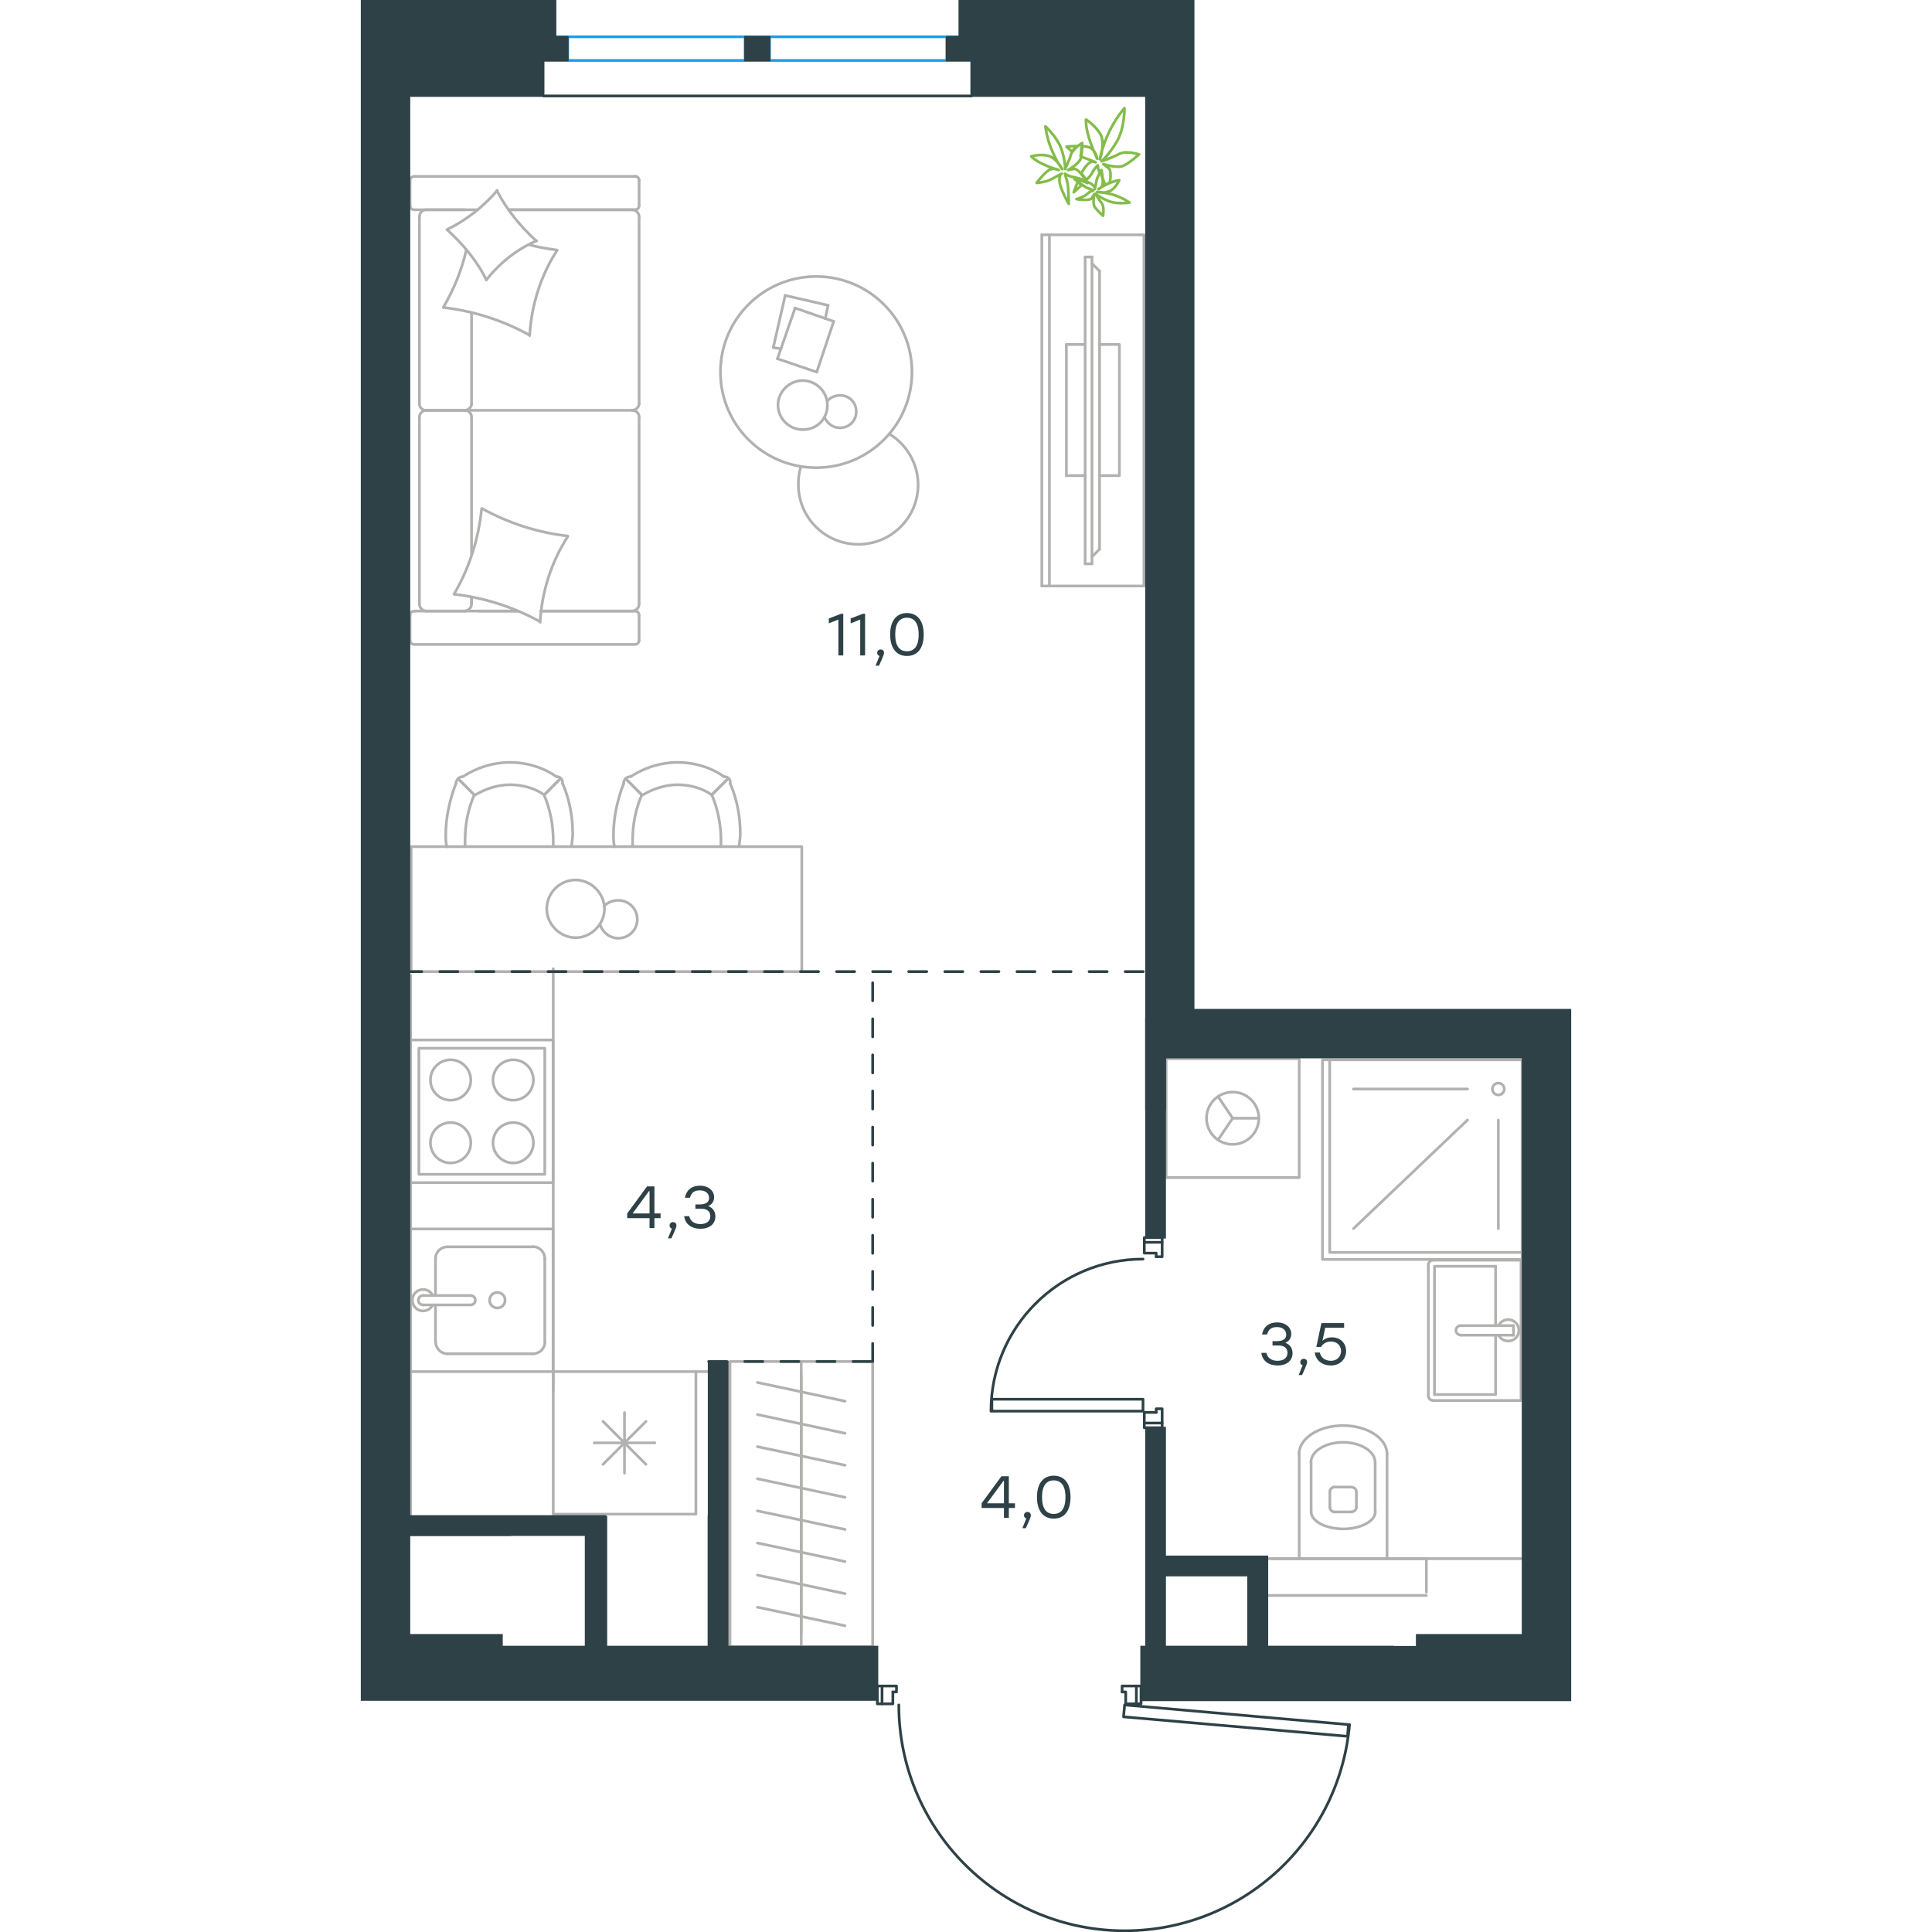 <?xml version="1.0" encoding="utf-8"?>
<!-- Generator: Adobe Illustrator 26.5.0, SVG Export Plug-In . SVG Version: 6.00 Build 0)  -->
<svg version="1.1" id="Слой_1" xmlns="http://www.w3.org/2000/svg" xmlns:xlink="http://www.w3.org/1999/xlink" x="0px" y="0px"
	 viewBox="0 0 671.1 1071.2" style="enable-background:new 0 0 671.1 1071.2;" xml:space="preserve" width="200" height="200">
<style type="text/css">
	.st0{fill:none;stroke:#B2B1B0;stroke-width:1.5;stroke-linecap:round;stroke-linejoin:round;stroke-miterlimit:22.926;}
	.st1{fill:none;stroke:#1D9CEB;stroke-width:1.5;stroke-linecap:round;stroke-linejoin:round;stroke-miterlimit:22.926;}
	.st2{fill-rule:evenodd;clip-rule:evenodd;fill:#2D4146;stroke:#2D4146;stroke-miterlimit:10;}
	.st3{fill:none;stroke:#2D4146;stroke-width:1.5;stroke-linecap:round;stroke-linejoin:round;stroke-miterlimit:22.926;}
	.st4{enable-background:new    ;}
	.st5{fill:#2D4146;}
	
		.st6{fill:none;stroke:#2D4146;stroke-width:1.5;stroke-linecap:round;stroke-linejoin:round;stroke-miterlimit:22.926;stroke-dasharray:10;}
	.st7{fill:none;stroke:#84BC4A;stroke-width:1.5;stroke-linecap:round;stroke-linejoin:round;stroke-miterlimit:22.926;}
	.st8{fill:#2D4146;stroke:#2D4146;stroke-miterlimit:10;}
</style>
<g>
	<line class="st0" x1="639.1" y1="735" x2="639.1" y2="740.3"/>
	<line class="st0" x1="629.2" y1="735" x2="629.2" y2="702.1"/>
	<polyline class="st0" points="629.2,740.3 629.2,773.2 595.3,773.2 	"/>
	<polyline class="st0" points="595.3,773.2 595.3,702.1 629.2,702.1 	"/>
	<path class="st0" d="M594.5,698.7c-1.5,0-2.6,1.2-2.6,2.6"/>
	<path class="st0" d="M591.9,773.9c0,1.5,1.2,2.6,2.6,2.6"/>
	<path class="st0" d="M609.8,735c-1.5,0-2.6,1.2-2.6,2.6c0,1.5,1.2,2.6,2.6,2.6"/>
	<line class="st0" x1="639.1" y1="735" x2="609.8" y2="735"/>
	<line class="st0" x1="639.1" y1="740.3" x2="609.8" y2="740.3"/>
	<path class="st0" d="M630.8,740.2c1.2,2.5,4,3.8,6.7,3.2s4.6-3,4.6-5.8s-1.9-5.2-4.6-5.8c-2.7-0.6-5.5,0.7-6.7,3.2"/>
	<line class="st0" x1="643.3" y1="698.7" x2="594.5" y2="698.7"/>
	<line class="st0" x1="591.9" y1="701.4" x2="591.9" y2="773.9"/>
	<polyline class="st0" points="594.5,776.5 643.3,776.5 643.3,698.7 	"/>
</g>
<g>
	<polyline class="st0" points="475.3,608 483.4,620 475.3,632 	"/>
	<line class="st0" x1="483.4" y1="620" x2="497.9" y2="620"/>
	<path class="st0" d="M468.9,620c0,8,6.5,14.5,14.5,14.5s14.5-6.5,14.5-14.5s-6.5-14.5-14.5-14.5S468.9,612,468.9,620"/>
	<rect x="446.5" y="587" class="st0" width="73.8" height="65.9"/>
</g>
<g>
	<line class="st0" x1="613.6" y1="621" x2="550.4" y2="681.2"/>
	<line class="st0" x1="630.7" y1="621" x2="630.7" y2="681.2"/>
	<line class="st0" x1="613.6" y1="603.8" x2="550.4" y2="603.8"/>
	<path class="st0" d="M627.4,603.8c0,1.8,1.5,3.3,3.3,3.3s3.3-1.5,3.3-3.3s-1.5-3.3-3.3-3.3S627.4,602,627.4,603.8"/>
	<polyline class="st0" points="643.9,694.4 537.2,694.4 537.2,587.6 	"/>
	<rect x="533.2" y="587.6" class="st0" width="110.7" height="110.7"/>
</g>
<line class="st0" x1="106.7" y1="537.1" x2="106.7" y2="771"/>
<rect x="27.6" y="576.6" class="st0" width="79" height="79.1"/>
<rect x="32.2" y="581.2" class="st0" width="69.8" height="69.9"/>
<path class="st0" d="M49.8,622.4c-6.2,0-11.2,5-11.2,11.2s5,11.2,11.2,11.2s11.2-5,11.2-11.2C60.9,627.4,55.9,622.4,49.8,622.4"/>
<path class="st0" d="M84.5,587.6c-6.2,0-11.2,5-11.2,11.2s5,11.2,11.2,11.2s11.2-5,11.2-11.2S90.7,587.6,84.5,587.6"/>
<path class="st0" d="M49.8,587.6c-6.2,0-11.2,5-11.2,11.2s5,11.2,11.2,11.2S61,605,61,598.8C60.9,592.6,55.9,587.6,49.8,587.6"/>
<path class="st0" d="M84.5,622.4c-6.2,0-11.2,5-11.2,11.2s5,11.2,11.2,11.2s11.2-5,11.2-11.2S90.7,622.4,84.5,622.4"/>
<line class="st0" x1="244.2" y1="762.8" x2="244.2" y2="780.6"/>
<line class="st0" x1="268.5" y1="776.9" x2="219.9" y2="766.5"/>
<line class="st0" x1="244.2" y1="780.6" x2="244.2" y2="798.4"/>
<line class="st0" x1="268.5" y1="794.7" x2="219.9" y2="784.3"/>
<line class="st0" x1="244.2" y1="754.9" x2="244.2" y2="913"/>
<line class="st0" x1="244.2" y1="798.4" x2="244.2" y2="816.2"/>
<line class="st0" x1="268.5" y1="812.4" x2="219.9" y2="802.1"/>
<line class="st0" x1="244.2" y1="816.2" x2="244.2" y2="833.9"/>
<line class="st0" x1="268.5" y1="830.2" x2="219.9" y2="819.9"/>
<line class="st0" x1="244.2" y1="833.9" x2="244.2" y2="851.7"/>
<line class="st0" x1="268.5" y1="848" x2="219.9" y2="837.7"/>
<line class="st0" x1="244.2" y1="851.7" x2="244.2" y2="869.5"/>
<line class="st0" x1="268.5" y1="865.8" x2="219.9" y2="855.5"/>
<line class="st0" x1="244.2" y1="869.5" x2="244.2" y2="887.3"/>
<line class="st0" x1="268.5" y1="883.6" x2="219.9" y2="873.3"/>
<line class="st0" x1="244.2" y1="887.3" x2="244.2" y2="905.1"/>
<line class="st0" x1="268.5" y1="901.4" x2="219.9" y2="891.1"/>
<rect x="204.7" y="754.9" class="st0" width="79.1" height="158.1"/>
<line class="st0" x1="41.4" y1="697.9" x2="41.4" y2="718.3"/>
<path class="st0" d="M75.7,716.6c-2.4,0-4.3,1.9-4.3,4.3c0,2.4,1.9,4.3,4.3,4.3s4.3-1.9,4.3-4.3S78.1,716.6,75.7,716.6"/>
<path class="st0" d="M60.9,723.5c1.5,0,2.6-1.2,2.6-2.6c0-1.5-1.2-2.6-2.6-2.6"/>
<line class="st0" x1="34.5" y1="718.3" x2="60.9" y2="718.3"/>
<path class="st0" d="M34.5,718.3c-1.5,0-2.6,1.2-2.6,2.6c0,1.5,1.2,2.6,2.6,2.6"/>
<line class="st0" x1="34.5" y1="723.5" x2="60.9" y2="723.5"/>
<path class="st0" d="M39.9,718.3c-1.2-2.5-4-3.8-6.7-3.2s-4.6,3-4.6,5.8s1.9,5.2,4.6,5.8s5.5-0.7,6.7-3.2"/>
<path class="st0" d="M48,691.3c-3.6,0-6.6,2.9-6.6,6.6"/>
<path class="st0" d="M41.5,744c0,3.6,2.9,6.6,6.6,6.6"/>
<path class="st0" d="M102,697.8c0-3.6-2.9-6.6-6.6-6.6"/>
<path class="st0" d="M95.5,750.6c3.6,0,6.6-2.9,6.6-6.6"/>
<line class="st0" x1="48" y1="691.3" x2="95.5" y2="691.3"/>
<line class="st0" x1="102" y1="697.9" x2="102" y2="744"/>
<line class="st0" x1="95.5" y1="750.6" x2="48" y2="750.6"/>
<line class="st0" x1="41.4" y1="744" x2="41.4" y2="723.5"/>
<rect x="27.6" y="681.4" class="st0" width="79" height="79.1"/>
<line class="st0" x1="27.6" y1="540.8" x2="27.6" y2="842.6"/>
<g>
	<line class="st0" x1="569" y1="806.2" x2="569" y2="864.2"/>
	<path class="st0" d="M552,827.2c0-1.5-1.2-2.6-2.6-2.6"/>
	<path class="st0" d="M539.9,824.5c-1.5,0-2.6,1.2-2.6,2.6"/>
	<path class="st0" d="M549.4,838.2c1.5,0,2.6-1.2,2.6-2.6"/>
	<path class="st0" d="M537.3,835.7c0,1.5,1.2,2.6,2.6,2.6"/>
	<line class="st0" x1="552" y1="835.7" x2="552" y2="827.2"/>
	<line class="st0" x1="549.4" y1="824.5" x2="539.9" y2="824.5"/>
	<line class="st0" x1="537.3" y1="827.2" x2="537.3" y2="835.7"/>
	<line class="st0" x1="539.9" y1="838.3" x2="549.4" y2="838.3"/>
	<path class="st0" d="M526.9,838.2c0,5.2,8,9.5,17.8,9.5s17.8-4.3,17.8-9.5"/>
	<line class="st0" x1="562.4" y1="810.8" x2="562.4" y2="838.3"/>
	<path class="st0" d="M562.4,810.8c0-6.1-8-11.1-17.8-11.1s-17.8,4.9-17.8,11.1"/>
	<line class="st0" x1="526.9" y1="810.8" x2="526.9" y2="838.3"/>
	<path class="st0" d="M569,806.2c0-8.7-10.9-15.8-24.4-15.8s-24.4,7.1-24.4,15.8"/>
	<line class="st0" x1="520.3" y1="806.2" x2="520.3" y2="864.2"/>
	<polyline class="st0" points="590.8,882.8 590.8,864.2 502.2,864.2 	"/>
	<line class="st0" x1="505.2" y1="864.2" x2="645.1" y2="864.2"/>
	<line class="st0" x1="590.8" y1="884.6" x2="502.6" y2="884.6"/>
</g>
<line class="st0" x1="134.3" y1="811.9" x2="158.1" y2="788.1"/>
<line class="st0" x1="158.1" y1="811.9" x2="134.3" y2="788.1"/>
<line class="st0" x1="129.4" y1="800" x2="163" y2="800"/>
<line class="st0" x1="146.2" y1="816.8" x2="146.2" y2="783.2"/>
<rect x="106.7" y="760.5" class="st0" width="79.1" height="79"/>
<line class="st0" x1="185.7" y1="760.5" x2="192.9" y2="760.5"/>
<g>
	<rect x="27.9" y="469.4" class="st0" width="216.6" height="69.3"/>
	<path class="st0" d="M101.7,440.7c-5.6-3.9-12.4-5.6-19.1-5.6s-13.5,2.3-19.1,5.6"/>
	<path class="st0" d="M116.9,469.4c0-2.3,0.6-4.5,0.6-6.8c0-9.6-1.7-19.2-5.6-28.2"/>
	<path class="st0" d="M52.7,434.5c-3.4,9-5.6,18.6-5.6,28.2c0,2.3,0,4.5,0.6,6.8"/>
	<path class="st0" d="M106.7,469.4c0-1.1,0-2.3,0-3.4c0-8.4-1.7-17.5-5.1-25.3"/>
	<path class="st0" d="M62.9,440.7c-3.4,7.9-5.1,16.3-5.1,25.3c0,1.1,0,2.3,0,3.4"/>
	<path class="st0" d="M108.4,430.6c-7.3-5.1-16.3-7.9-25.9-7.9c-9,0-18,2.8-25.9,7.9"/>
	<line class="st0" x1="101.7" y1="440.7" x2="110.7" y2="431.7"/>
	<line class="st0" x1="62.9" y1="440.7" x2="53.9" y2="431.7"/>
	<line class="st0" x1="101.7" y1="440.7" x2="110.7" y2="431.7"/>
	<line class="st0" x1="62.9" y1="440.7" x2="53.9" y2="431.7"/>
	<path class="st0" d="M56.7,430.6c-2.2,0-3.9,1.7-3.9,3.9"/>
	<path class="st0" d="M111.8,434.5c0.4-2.3-1.1-3.9-3.4-3.9"/>
	<path class="st0" d="M194.6,440.7c-5.6-3.9-12.4-5.6-19.1-5.6c-6.7,0-13.5,2.3-19.1,5.6"/>
	<path class="st0" d="M209.8,469.4c0-2.3,0.6-4.5,0.6-6.8c0-9.6-1.7-19.2-5.6-28.2"/>
	<path class="st0" d="M145.7,434.5c-3.4,9-5.6,18.6-5.6,28.2c0,2.3,0,4.5,0.6,6.8"/>
	<path class="st0" d="M199.7,469.4c0-1.1,0-2.3,0-3.4c0-8.4-1.7-17.5-5.1-25.3"/>
	<path class="st0" d="M155.8,440.7c-3.4,7.9-5.1,16.3-5.1,25.3c0,1.1,0,2.3,0,3.4"/>
	<path class="st0" d="M201.4,430.6c-7.3-5.1-16.3-7.9-25.9-7.9c-9,0-18,2.8-25.9,7.9"/>
	<line class="st0" x1="194.6" y1="440.7" x2="203.6" y2="431.7"/>
	<line class="st0" x1="155.8" y1="440.7" x2="146.8" y2="431.7"/>
	<line class="st0" x1="194.6" y1="440.7" x2="203.6" y2="431.7"/>
	<line class="st0" x1="155.8" y1="440.7" x2="146.8" y2="431.7"/>
	<path class="st0" d="M149.6,430.6c-2.3,0-3.9,1.7-3.9,3.9"/>
	<path class="st0" d="M204.8,434.5c0.4-2.3-1.1-3.9-3.4-3.9"/>
	<path class="st0" d="M103.1,503.9c0,8.6,7.4,16,16,16s16-7.4,16-16c0-8.6-7.4-16-16-16C110.1,487.9,103.1,495.3,103.1,503.9z"/>
	<path class="st0" d="M135,502.3c1.9-2,4.7-3.1,7.8-3.1c5.8,0,10.5,4.7,10.5,10.5c0,5.9-4.7,10.5-10.5,10.5c-4.7,0-8.6-3.1-10.1-7.4
		"/>
</g>
<g>
	<line class="st0" x1="61.4" y1="307.5" x2="61.4" y2="231.1"/>
	<line class="st0" x1="154.3" y1="100" x2="154.3" y2="114"/>
	<line class="st0" x1="154.3" y1="120.2" x2="154.3" y2="224"/>
	<line class="st0" x1="87.1" y1="338.8" x2="65.3" y2="338.8"/>
	<line class="st0" x1="150.4" y1="338.8" x2="99.8" y2="338.8"/>
	<line class="st0" x1="150.4" y1="116.3" x2="81.9" y2="116.3"/>
	<line class="st0" x1="57.9" y1="227.5" x2="36.1" y2="227.5"/>
	<line class="st0" x1="61.4" y1="224" x2="61.4" y2="173.5"/>
	<line class="st0" x1="27.3" y1="355" x2="27.3" y2="341.1"/>
	<line class="st0" x1="36.1" y1="227.5" x2="57.9" y2="227.5"/>
	<line class="st0" x1="32.5" y1="120.2" x2="32.5" y2="224"/>
	<line class="st0" x1="81.9" y1="116.3" x2="152" y2="116.3"/>
	<line class="st0" x1="154.3" y1="231.1" x2="154.3" y2="334.9"/>
	<line class="st0" x1="154.3" y1="341.1" x2="154.3" y2="355"/>
	<line class="st0" x1="61.4" y1="334.9" x2="61.4" y2="331"/>
	<line class="st0" x1="29.9" y1="338.8" x2="87.1" y2="338.8"/>
	<line class="st0" x1="61.4" y1="334.9" x2="61.4" y2="331"/>
	<line class="st0" x1="36.1" y1="338.8" x2="57.9" y2="338.8"/>
	<line class="st0" x1="36.1" y1="227.5" x2="57.9" y2="227.5"/>
	<line class="st0" x1="32.5" y1="231.1" x2="32.5" y2="334.9"/>
	<line class="st0" x1="99.8" y1="338.8" x2="152" y2="338.8"/>
	<line class="st0" x1="29.9" y1="97.8" x2="152" y2="97.8"/>
	<line class="st0" x1="27.3" y1="114" x2="27.3" y2="100"/>
	<line class="st0" x1="64.9" y1="116.3" x2="29.9" y2="116.3"/>
	<line class="st0" x1="57.9" y1="227.5" x2="150.4" y2="227.5"/>
	<line class="st0" x1="57.9" y1="116.3" x2="36.1" y2="116.3"/>
	<path class="st0" d="M29.9,338.8c-1.9,0-2.6,1.3-2.6,2.3"/>
	<path class="st0" d="M152,116.3c1.6,0,2.3-1.3,2.3-2.3"/>
	<path class="st0" d="M27.3,114c0,1.6,1.3,2.3,2.3,2.3"/>
	<path class="st0" d="M61.4,231.1c0-1.8-1.6-3.6-3.9-3.6"/>
	<path class="st0" d="M36.1,116.3c-1.8,0-3.6,1.6-3.6,3.9"/>
	<path class="st0" d="M32.5,334.9c0,1.9,1.6,3.9,3.9,3.9"/>
	<path class="st0" d="M154.3,231.1c0-1.8-1.6-3.6-3.9-3.6"/>
	<path class="st0" d="M36.4,227.5c-1.9,0-3.9,1.5-3.9,3.6"/>
	<path class="st0" d="M150.4,227.5c1.9,0,3.9-1.6,3.9-3.9"/>
	<path class="st0" d="M27.3,355c0,1.6,1.3,2.3,2.3,2.3H152c1.6,0,2.3-1.3,2.3-2.3"/>
	<path class="st0" d="M32.5,224c0,1.8,1.6,3.6,3.9,3.6"/>
	<path class="st0" d="M154.3,100c0-1.6-1.3-2.3-2.3-2.3"/>
	<path class="st0" d="M150.4,338.8c1.9,0,3.9-1.6,3.9-3.9"/>
	<path class="st0" d="M154.3,341.1c0-1.6-1.3-2.3-2.3-2.3"/>
	<path class="st0" d="M154.3,120.2c0-1.9-1.6-3.9-3.9-3.9"/>
	<path class="st0" d="M57.1,338.8c2.2,0,4.3-1.6,4.3-3.9"/>
	<path class="st0" d="M57.5,227.5c1.9,0,3.9-1.5,3.9-3.6"/>
	<path class="st0" d="M29.9,97.8c-1.9,0-2.6,1.3-2.6,2.3"/>
	<path class="st0" d="M67.3,282c14.6,8.1,30.9,13.3,47.4,15.2"/>
	<path class="st0" d="M75.4,105.6c5.5,10.7,13,19.8,21.8,27.9"/>
	<path class="st0" d="M97.5,133.5C86.8,138,77,145.8,69.6,155.2"/>
	<path class="st0" d="M114.7,297.6c-9.1,14-14.3,30.5-15.3,47.4"/>
	<path class="st0" d="M93.3,185.7c-14.6-8.1-30.9-13.3-47.4-15.2"/>
	<path class="st0" d="M45.8,170.4c5.8-10.1,10.1-20.4,12.7-31.8"/>
	<path class="st0" d="M108.9,138.7c-9.1,13.9-14.3,30.5-15.3,47.4"/>
	<path class="st0" d="M99.4,344.7c-14.6-8.1-30.9-13.3-47.4-15.2"/>
	<path class="st0" d="M51.7,329.4c8.4-14.3,13.6-30.5,15.3-47.4"/>
	<path class="st0" d="M69.6,155.2c-5.2-10.7-13-19.8-21.8-27.9"/>
	<path class="st0" d="M93.3,135.7c4.9,1.3,10.4,2.3,15.3,2.9"/>
	<path class="st0" d="M47.8,127.3c10.7-5.2,20.1-12.7,27.9-21.7"/>
</g>
<g>
	<line class="st0" x1="235.3" y1="163.8" x2="259.1" y2="169.3"/>
	<line class="st0" x1="259.1" y1="169.3" x2="257.5" y2="176.7"/>
	<line class="st0" x1="233" y1="193.4" x2="228.7" y2="192.7"/>
	<line class="st0" x1="228.7" y1="192.7" x2="235.3" y2="163.8"/>
	<line class="st0" x1="240.8" y1="170.8" x2="262.2" y2="178.2"/>
	<line class="st0" x1="262.2" y1="178.2" x2="252.8" y2="206.3"/>
	<line class="st0" x1="252.8" y1="206.3" x2="231" y2="198.9"/>
	<line class="st0" x1="231" y1="198.9" x2="240.8" y2="170.8"/>
	<ellipse class="st0" cx="252.5" cy="206.3" rx="53.1" ry="53"/>
	<path class="st0" d="M258.7,224.6c0-7.4-6.2-13.6-13.7-13.6c-7.4,0-13.7,6.2-13.7,13.6s6.2,13.6,13.7,13.6
		C252.8,238.3,258.7,232.4,258.7,224.6z"/>
	<path class="st0" d="M258.7,222.3c1.6-1.9,4.3-3.1,7-3.1c5.1,0,9,3.9,9,9s-3.9,9-9,9c-3.9,0-7-2.3-8.6-5.8"/>
	<path class="st0" d="M293,240.6c9.8,5.8,16,16.8,16,28.1c0,18.3-14.8,33.1-33.2,33.1c-18.3,0-33.2-14.8-33.2-33.1
		c0-3.2,0.3-6.5,1.3-9.7"/>
</g>
<g>
	<g>
		<line class="st0" x1="381.8" y1="130.2" x2="381.8" y2="324.9"/>
		<polyline class="st0" points="377.6,324.9 434.2,324.9 434.2,130.2 377.6,130.2 		"/>
		<line class="st0" x1="377.6" y1="130.2" x2="377.6" y2="324.9"/>
	</g>
	<g>
		<polyline class="st0" points="409.6,263.7 420.6,263.7 420.6,191 409.6,191 		"/>
		<line class="st0" x1="401.6" y1="191" x2="391.2" y2="191"/>
		<line class="st0" x1="391.2" y1="191" x2="391.2" y2="263.7"/>
		<line class="st0" x1="391.2" y1="263.7" x2="401.6" y2="263.7"/>
		<line class="st0" x1="401.6" y1="142.5" x2="405.4" y2="142.5"/>
		<line class="st0" x1="409.6" y1="304.5" x2="405.4" y2="308.7"/>
		<line class="st0" x1="405.4" y1="146.1" x2="409.6" y2="150.3"/>
		<line class="st0" x1="405.4" y1="312.6" x2="405.4" y2="142.5"/>
		<line class="st0" x1="401.6" y1="142.5" x2="401.6" y2="312.6"/>
		<line class="st0" x1="401.6" y1="312.6" x2="405.4" y2="312.6"/>
		<line class="st0" x1="409.6" y1="150.3" x2="409.6" y2="304.5"/>
	</g>
</g>
<rect x="101.2" y="20.4" class="st1" width="13.5" height="13.1"/>
<rect x="213.1" y="20.4" class="st1" width="13.5" height="13.1"/>
<rect x="324.9" y="20.4" class="st1" width="13.5" height="13.1"/>
<line class="st1" x1="324.9" y1="20.4" x2="226.6" y2="20.4"/>
<line class="st1" x1="324.9" y1="33.5" x2="226.6" y2="33.5"/>
<line class="st1" x1="213.1" y1="20.4" x2="114.7" y2="20.4"/>
<line class="st1" x1="114.7" y1="33.5" x2="213.1" y2="33.5"/>
<rect x="101.2" y="20.4" class="st2" width="13.5" height="13.1"/>
<rect x="213.1" y="20.4" class="st2" width="13.5" height="13.1"/>
<rect x="324.9" y="20.4" class="st2" width="13.5" height="13.1"/>
<g>
	<rect x="434.4" y="789" class="st3" width="9.9" height="2.6"/>
	<rect x="434.4" y="686.2" class="st3" width="9.9" height="2.6"/>
	<path class="st3" d="M433.7,698.1c-46.6,0-84.3,37.8-84.3,84.3"/>
	<rect x="349.9" y="775.8" class="st3" width="83.8" height="6.6"/>
	<polyline class="st3" points="444.3,688.9 444.3,696.8 441,696.8 	"/>
	<polyline class="st3" points="441,696.8 441,694.8 434.4,694.8 434.4,688.9 	"/>
	<polyline class="st3" points="434.4,789 434.4,783.1 441,783.1 	"/>
	<polyline class="st3" points="441,783.1 441,781.1 444.3,781.1 444.3,789 	"/>
</g>
<rect x="286.4" y="934.8" class="st3" width="2.6" height="9.9"/>
<rect x="430" y="934.8" class="st3" width="2.6" height="9.9"/>
<path class="st3" d="M298.3,945.3c0,67,52.8,122.1,119.7,125.1c67,2.9,124.3-47.4,130.2-114.2"/>
<polygon class="st3" points="547.6,956.2 547.1,962.7 422.9,951.9 423.5,945.3 "/>
<polyline class="st3" points="422.1,938.1 424.1,938.1 424.1,944.7 430,944.7 "/>
<polyline class="st3" points="430,934.8 422.1,934.8 422.1,938.1 "/>
<polyline class="st3" points="295,938.1 297,938.1 297,934.8 289,934.8 "/>
<polyline class="st3" points="289,944.7 295,944.7 295,938.1 "/>
<line class="st3" x1="338.6" y1="53.2" x2="101.3" y2="53.2"/>
<g class="st4">
	<path class="st5" d="M362.7,836.1h-3.4v5.5h-2.7v-5.5h-12.4v-2.6l11-15h4.1v15h3.4V836.1z M356.6,833.5v-12.4h-0.3l-9.1,12.4
		L356.6,833.5z"/>
	<path class="st5" d="M368.7,847.3h-1.9l2.2-5.4c-0.8-0.2-1.3-0.9-1.3-1.7c0-1.1,0.8-1.9,1.9-1.9c0.8,0,1.9,0.4,1.9,1.9
		C371.5,840.8,371.4,841.5,368.7,847.3z"/>
	<path class="st5" d="M393.5,830.1c0,7.6-3.4,11.9-9.3,11.9c-5.8,0-9.3-4.3-9.3-11.9s3.5-11.9,9.3-11.9
		C390.1,818.2,393.5,822.5,393.5,830.1z M390.7,830.1c0-6.6-2.6-9.3-6.5-9.3s-6.5,2.7-6.5,9.3s2.6,9.3,6.5,9.3
		S390.7,836.7,390.7,830.1z"/>
</g>
<g class="st4">
	<path class="st5" d="M516.6,750.3c0,4.2-3.4,6.8-8.3,6.8c-4.5,0-8.4-2.2-9-7h2.8c0.7,3.1,3.2,4.4,6.2,4.4c3.4,0,5.5-1.7,5.5-4.4
		c0-2.3-1.4-4.1-5.1-4.1h-3.2v-2.4h2.4c3.5,0,5.2-1.3,5.2-3.6c0-2.6-2.1-4.2-5.1-4.2c-2.8,0-4.7,1-5.5,4.1h-2.8
		c0.9-4.7,4.2-6.7,8.4-6.7c4.4,0,7.8,2.6,7.8,6.4c0,2.2-1.2,4.1-3.3,4.9C515.1,745.4,516.6,747.5,516.6,750.3z"/>
	<path class="st5" d="M521.9,762.4h-1.9l2.2-5.4c-0.8-0.2-1.3-0.9-1.3-1.7c0-1.1,0.8-1.9,1.9-1.9c0.8,0,1.9,0.4,1.9,1.9
		C524.6,755.9,524.5,756.6,521.9,762.4z"/>
	<path class="st5" d="M546.3,749.1c0,4.7-3.7,8-8.4,8c-4.4,0-8.3-2.4-9-7.2h2.8c0.7,3,3.1,4.6,6.2,4.6c3.3,0,5.6-2.3,5.6-5.4
		c0-3.2-2.4-5.3-5.6-5.3c-2.6,0-4.4,1.2-5.5,3h-2.6l2.8-13.2h12.6v2.6h-10.5l-1.5,7.2c1.3-1.2,3-1.9,5.3-1.9
		C542.8,741.5,546.3,744.4,546.3,749.1z"/>
</g>
<g class="st4">
	<path class="st5" d="M267.5,340.3v23.1h-2.7v-19.9l-5.3,2.1v-2.7l6.8-2.6H267.5z"/>
	<path class="st5" d="M279.6,340.3v23.1h-2.7v-19.9l-5.3,2.1v-2.7l6.8-2.6H279.6z"/>
	<path class="st5" d="M287.3,369.1h-1.9l2.2-5.4c-0.8-0.2-1.3-0.9-1.3-1.7c0-1.1,0.8-1.9,1.9-1.9c0.8,0,1.9,0.4,1.9,1.9
		C290.1,362.5,290,363.3,287.3,369.1z"/>
	<path class="st5" d="M312.1,351.8c0,7.6-3.4,11.9-9.3,11.9c-5.8,0-9.3-4.3-9.3-11.9s3.5-11.9,9.3-11.9
		C308.7,339.9,312.1,344.3,312.1,351.8z M309.3,351.8c0-6.6-2.6-9.3-6.5-9.3s-6.5,2.7-6.5,9.3s2.6,9.3,6.5,9.3
		S309.3,358.5,309.3,351.8z"/>
</g>
<g class="st4">
	<path class="st5" d="M166.2,675.4h-3.4v5.5h-2.7v-5.5h-12.4v-2.6l11-15h4.1v15h3.4V675.4z M160.1,672.8v-12.4h-0.3l-9.1,12.4
		L160.1,672.8z"/>
	<path class="st5" d="M172.2,686.6h-1.9l2.2-5.4c-0.8-0.2-1.3-0.9-1.3-1.7c0-1.1,0.8-1.9,1.9-1.9c0.8,0,1.9,0.4,1.9,1.9
		C175,680.1,174.9,680.8,172.2,686.6z"/>
	<path class="st5" d="M196.6,674.5c0,4.2-3.4,6.8-8.3,6.8c-4.5,0-8.4-2.2-9-7h2.8c0.7,3.1,3.2,4.4,6.2,4.4c3.4,0,5.5-1.7,5.5-4.4
		c0-2.3-1.4-4.1-5.1-4.1h-3.2v-2.4h2.4c3.5,0,5.2-1.3,5.2-3.6c0-2.6-2.1-4.2-5.1-4.2c-2.8,0-4.7,1-5.5,4.1h-2.8
		c0.9-4.7,4.2-6.7,8.4-6.7c4.4,0,7.8,2.6,7.8,6.4c0,2.2-1.2,4.1-3.3,4.9C195.1,669.6,196.6,671.7,196.6,674.5z"/>
</g>
<line class="st6" x1="283.8" y1="754.9" x2="283.8" y2="537.1"/>
<line class="st6" x1="23.8" y1="538.7" x2="448.3" y2="538.7"/>
<line class="st6" x1="192.9" y1="754.9" x2="283.8" y2="754.9"/>
<g>
	<path class="st7" d="M410.7,89.4c0,0,3.7-3,8.3-10.6c4.6-7.6,4.4-18.8,4.4-18.8s-5.1,5.6-9,14.2s-4.6,14.1-4.6,14.1s3-8.6,0.4-13.7
		c-2.8-5-8.1-8.3-8.1-8.3s-0.3,3.4,1.3,9c1.5,5.6,4.9,12.7,4.9,12.7s-0.9-5.1-4.4-6.3c-0.9-0.3-2.5-0.6-4.2-0.6
		c-0.3,1.5-0.3,4-0.6,5.6c0.3,0.3,0.6,0.3,0.6,0.3c3.7,1.2,7.7,3,7.7,3s-1.9-1.9-5.1,1.9c-0.9,0.9-1.9,2.5-2.8,4.2
		c0.9,1.2,2.1,2.8,2.8,3.7c1.5-1.5,3-3.2,3.4-4.4c1.9-3.2,3-3.7,3-3.7s-0.3,1.5,0.9,3.7c0.4-0.6,0.6-0.9,0.6-0.9s0.3,1.3,0.6,3.2
		c0.6,1.3,1.3,3,1.9,4.9c0.6-0.4,1.3-0.6,2.3-1.2l0.3-0.3c0.6-3.2,0.6-6.8-0.6-7.8l-3-2.3c0,0,7.8,2.5,11.1,0.9
		c3.2-1.3,8.7-6.3,8.7-6.3s-7-2.3-10.9-0.3C416.6,87.5,410.7,89.4,410.7,89.4z M397.2,81c-3,0-5.9,0.3-5.9,0.3s1.3,1.3,3.2,2.8
		C395.3,82.7,396.1,81.8,397.2,81z M398.3,98.9c-0.3,0.3-0.3,0.6-0.4,0.9c0.9,0.3,2.3,0.6,3.4,0.9l0.3-0.3
		C400.9,100.2,399.8,99.4,398.3,98.9z M397.4,101c-1.2,3-2.1,5.6-2.1,5.6s2.1-1.9,4.4-4C399.1,102.1,398.2,101.5,397.4,101z
		 M413.8,106.4c0,0.3,0.3,0.6,0.3,0.6h0.3c0-0.3,0.3-0.4,0.3-0.9C414.1,106.4,414.1,106.4,413.8,106.4z"/>
	<path class="st7" d="M390.5,93.7c0,0,0.3-3.7-1.9-10.6c-2.3-7-9-13-9-13s0.6,6.5,3.7,13.5c3,7,5.6,10.2,5.6,10.2s-3-6.1-7.7-7.4
		c-4.6-1.2-9.5,0.3-9.5,0.3s1.9,2.1,6.3,4.2s9,3.4,9,3.4s-2.3-1.3-4.9-0.3c-2.8,1.3-7.4,7.4-7.4,7.4s5.6-0.4,8.3-2.1
		c2.8-1.5,5.6-3,5.6-3s-1.5,0.3-1.2,4.4c0.4,4.2,5.1,12.3,5.1,12.3s0-9.7-0.9-12.5s-1.2-4.2-1.2-4.2s1.9,1.5,4.9,1.9
		c2.3,0.3,5.1,2.1,7,3c0.3,0.3,0.6,0.3,0.6,0.3c-0.9-1.5-5.1-8.6-7.8-7.8l-3,0.6c0,0,6.1-3.4,7-6.3c0.9-2.8,0.9-8.7,0.9-8.7
		s-5.1,3-6.3,6.5C392.8,89.1,390.5,93.7,390.5,93.7z"/>
	<path class="st7" d="M407.4,107.4c0,0,1.9,1.9,7,4s11.8,0.9,11.8,0.9s-3.9-2.8-9.3-4.4c-5.6-1.5-8.6-1.5-8.6-1.5s4.9,1.2,7.8-0.9
		c3-2.1,4.4-5.6,4.4-5.6s-2.1,0.3-5.2,1.5c-3.2,1.3-6.3,3.4-6.3,3.4s1.9-0.6,2.3-2.8c0.4-2.1-0.6-7.7-0.6-7.7s-2.3,3.4-2.8,5.9
		c-0.4,2.3-0.9,4.6-0.9,4.6s0.6-0.9-1.9-2.8s-9.5-2.8-9.5-2.8s5.6,4.6,7.7,5.2s2.8,1.3,2.8,1.3s-1.9,0.3-3.4,1.9
		c-1.5,1.5-5.9,2.8-5.9,2.8s7.4,1.3,8.6-0.6l1.2-2.1c0,0-0.9,5.1,0.3,7s4.6,4.9,4.6,4.9s0.9-4.4-0.6-6.8
		C409,110.4,407.4,107.4,407.4,107.4z"/>
</g>
<rect x="124.7" y="841" class="st8" width="11.4" height="73.7"/>
<polygon class="st8" points="203.4,913 203.4,851.1 203.4,840.6 203.4,754.9 192.9,754.9 192.9,840.6 192.8,840.6 192.8,851.1 
	192.8,913 135.5,913 78.2,913 78.2,906.5 72.3,906.5 26.9,906.5 26.9,869.5 26.9,851.7 26.9,851.2 72.3,851.2 82.8,851.2 
	82.8,851.1 135.5,851.1 135.5,840.6 26.9,840.6 26.9,392.6 26.9,53.2 101.3,53.2 101.3,20.2 107.9,20.2 107.9,7.1 107.9,0.5 
	0.5,0.5 0.5,53.2 0.5,392.5 0.5,525.6 0.5,536.1 0.5,582.2 0.5,592.7 0.5,849.7 0.5,860.2 0.5,906.3 0.5,942.5 286.4,942.5 
	286.4,942 286.4,939.4 286.4,913 "/>
<path class="st8" d="M670.6,906.4v-46.1v-10.5V570.4v-10.5h-26.3H461.7V53.2V0.5H331.9v6.6v13.2h6.6v32.9h96.9v506.7v26.4v29h10.5
	v-29h198.3v320.2h-58.7v6.6h-13.2V913h-10.4h-59.3v-39.5V863h-56.7v-71.4h-10.5V863v10.5h2.2h8.2l-10.4,0.2V913h-2.7v26.4v2.6v0.7
	h1.1h236.8V906.4L670.6,906.4z M492,873.7V913h-46.1v-39.5h56.5L492,873.7z"/>
<rect x="435.4" y="564.7" class="st8" width="10.5" height="121.5"/>
</svg>
